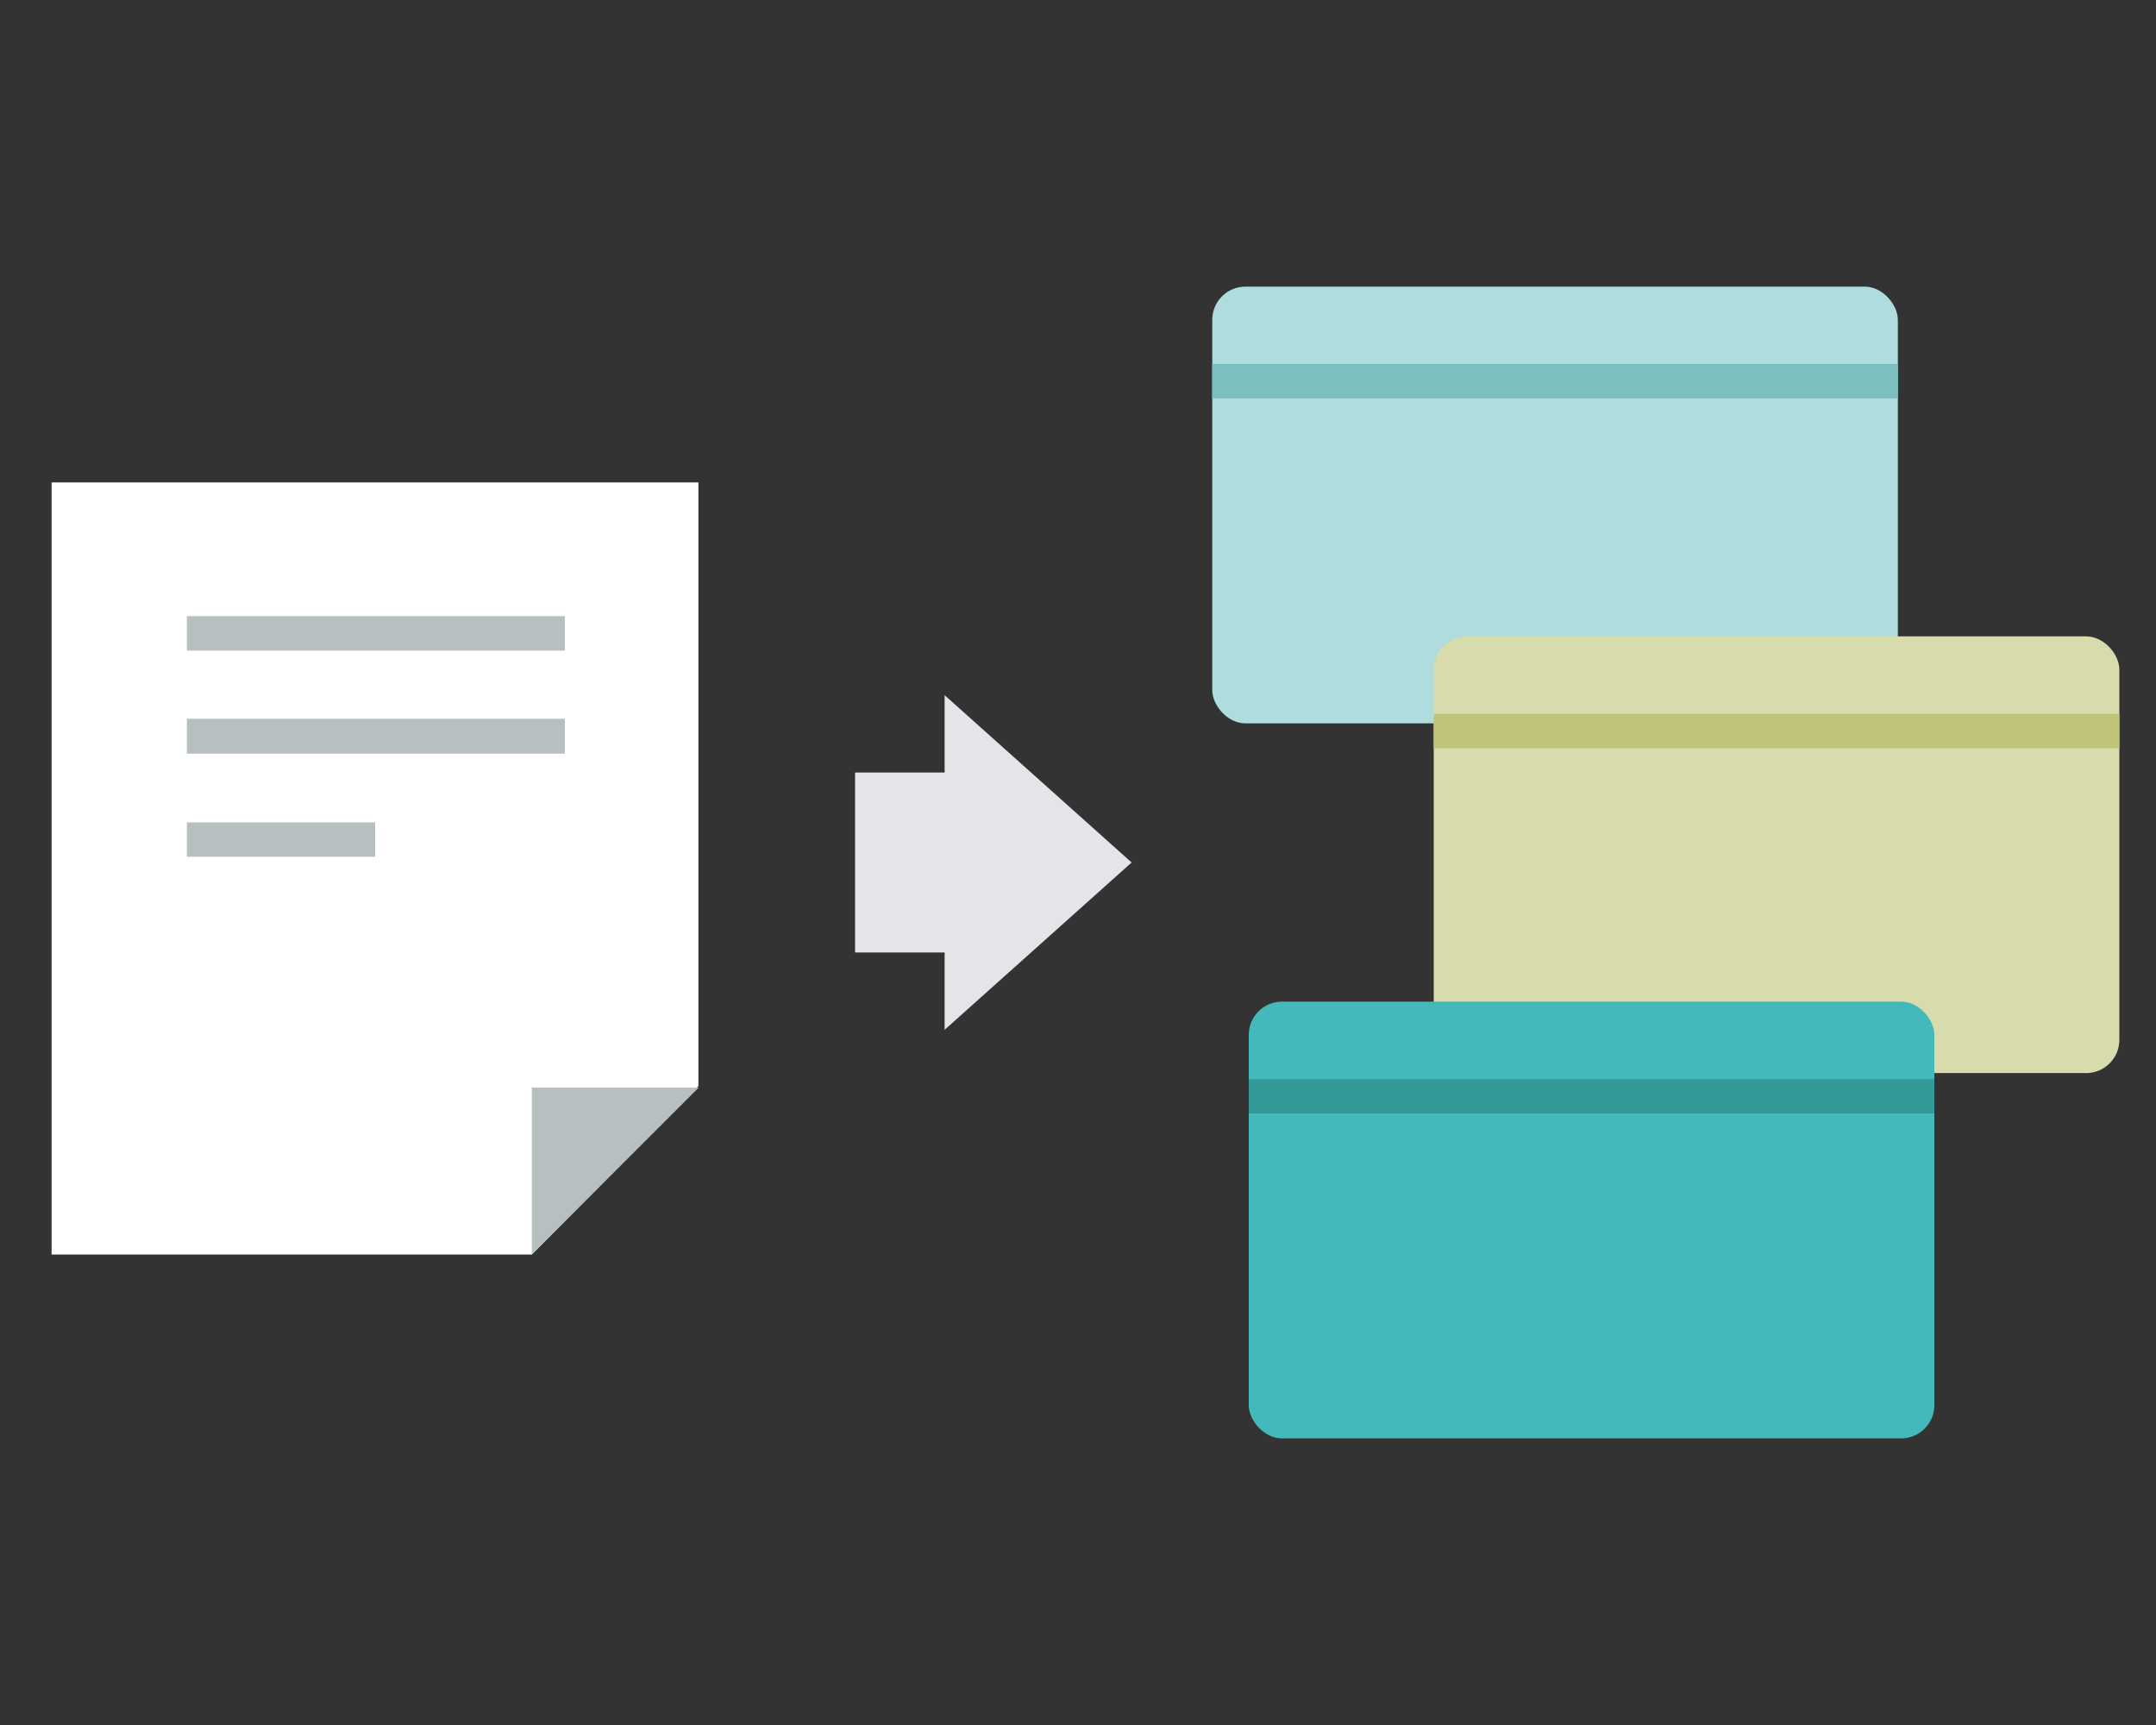 <svg xmlns="http://www.w3.org/2000/svg" width="150" height="120" viewBox="0 0 150 120"><rect x="0" y="0" width="150" height="120" fill="#333333" stroke="none"/><defs><style>.cls-1{fill:#afdcdd;}.cls-2{fill:#7bbfbf;}.cls-3{fill:#d8dbab;}.cls-4{fill:#c0c47a;}.cls-5{fill:#44b9bc;}.cls-6{fill:#349999;}.cls-7,.cls-8{fill:#e3e5e8;}.cls-10,.cls-8,.cls-9{fill-rule:evenodd;}.cls-9{fill:#fff;}.cls-10{fill:#b8bfc1;}</style></defs><title>point_2</title><g id="design"><rect class="cls-1" x="84.34" y="19.94" width="47.7" height="30.38" rx="2.31" ry="2.31"/><rect class="cls-2" x="84.34" y="25.32" width="47.7" height="2.39"/><rect class="cls-3" x="99.75" y="44.27" width="47.7" height="30.38" rx="2.31" ry="2.31"/><rect class="cls-4" x="99.75" y="49.66" width="47.7" height="2.39"/><rect class="cls-5" x="86.88" y="69.68" width="47.7" height="30.38" rx="2.31" ry="2.31"/><rect class="cls-6" x="86.88" y="75.07" width="47.7" height="2.39"/><rect class="cls-7" x="58.51" y="54.72" width="12.52" height="10.57" transform="translate(4.77 124.77) rotate(-90)"/><polygon class="cls-8" points="78.73 60 65.72 48.36 65.72 71.64 78.73 60"/><path class="cls-9" d="M3.59,33.56h45v42L37,87.27H3.59Z"/><path class="cls-10" d="M37,75.66H48.61L37,87.27Z"/><path class="cls-10" d="M13,42.86v2.4h26.3v-2.4Zm0,9.57h26.3V50H13Zm0,7.17H26.1V57.21H13Z"/></g></svg>
